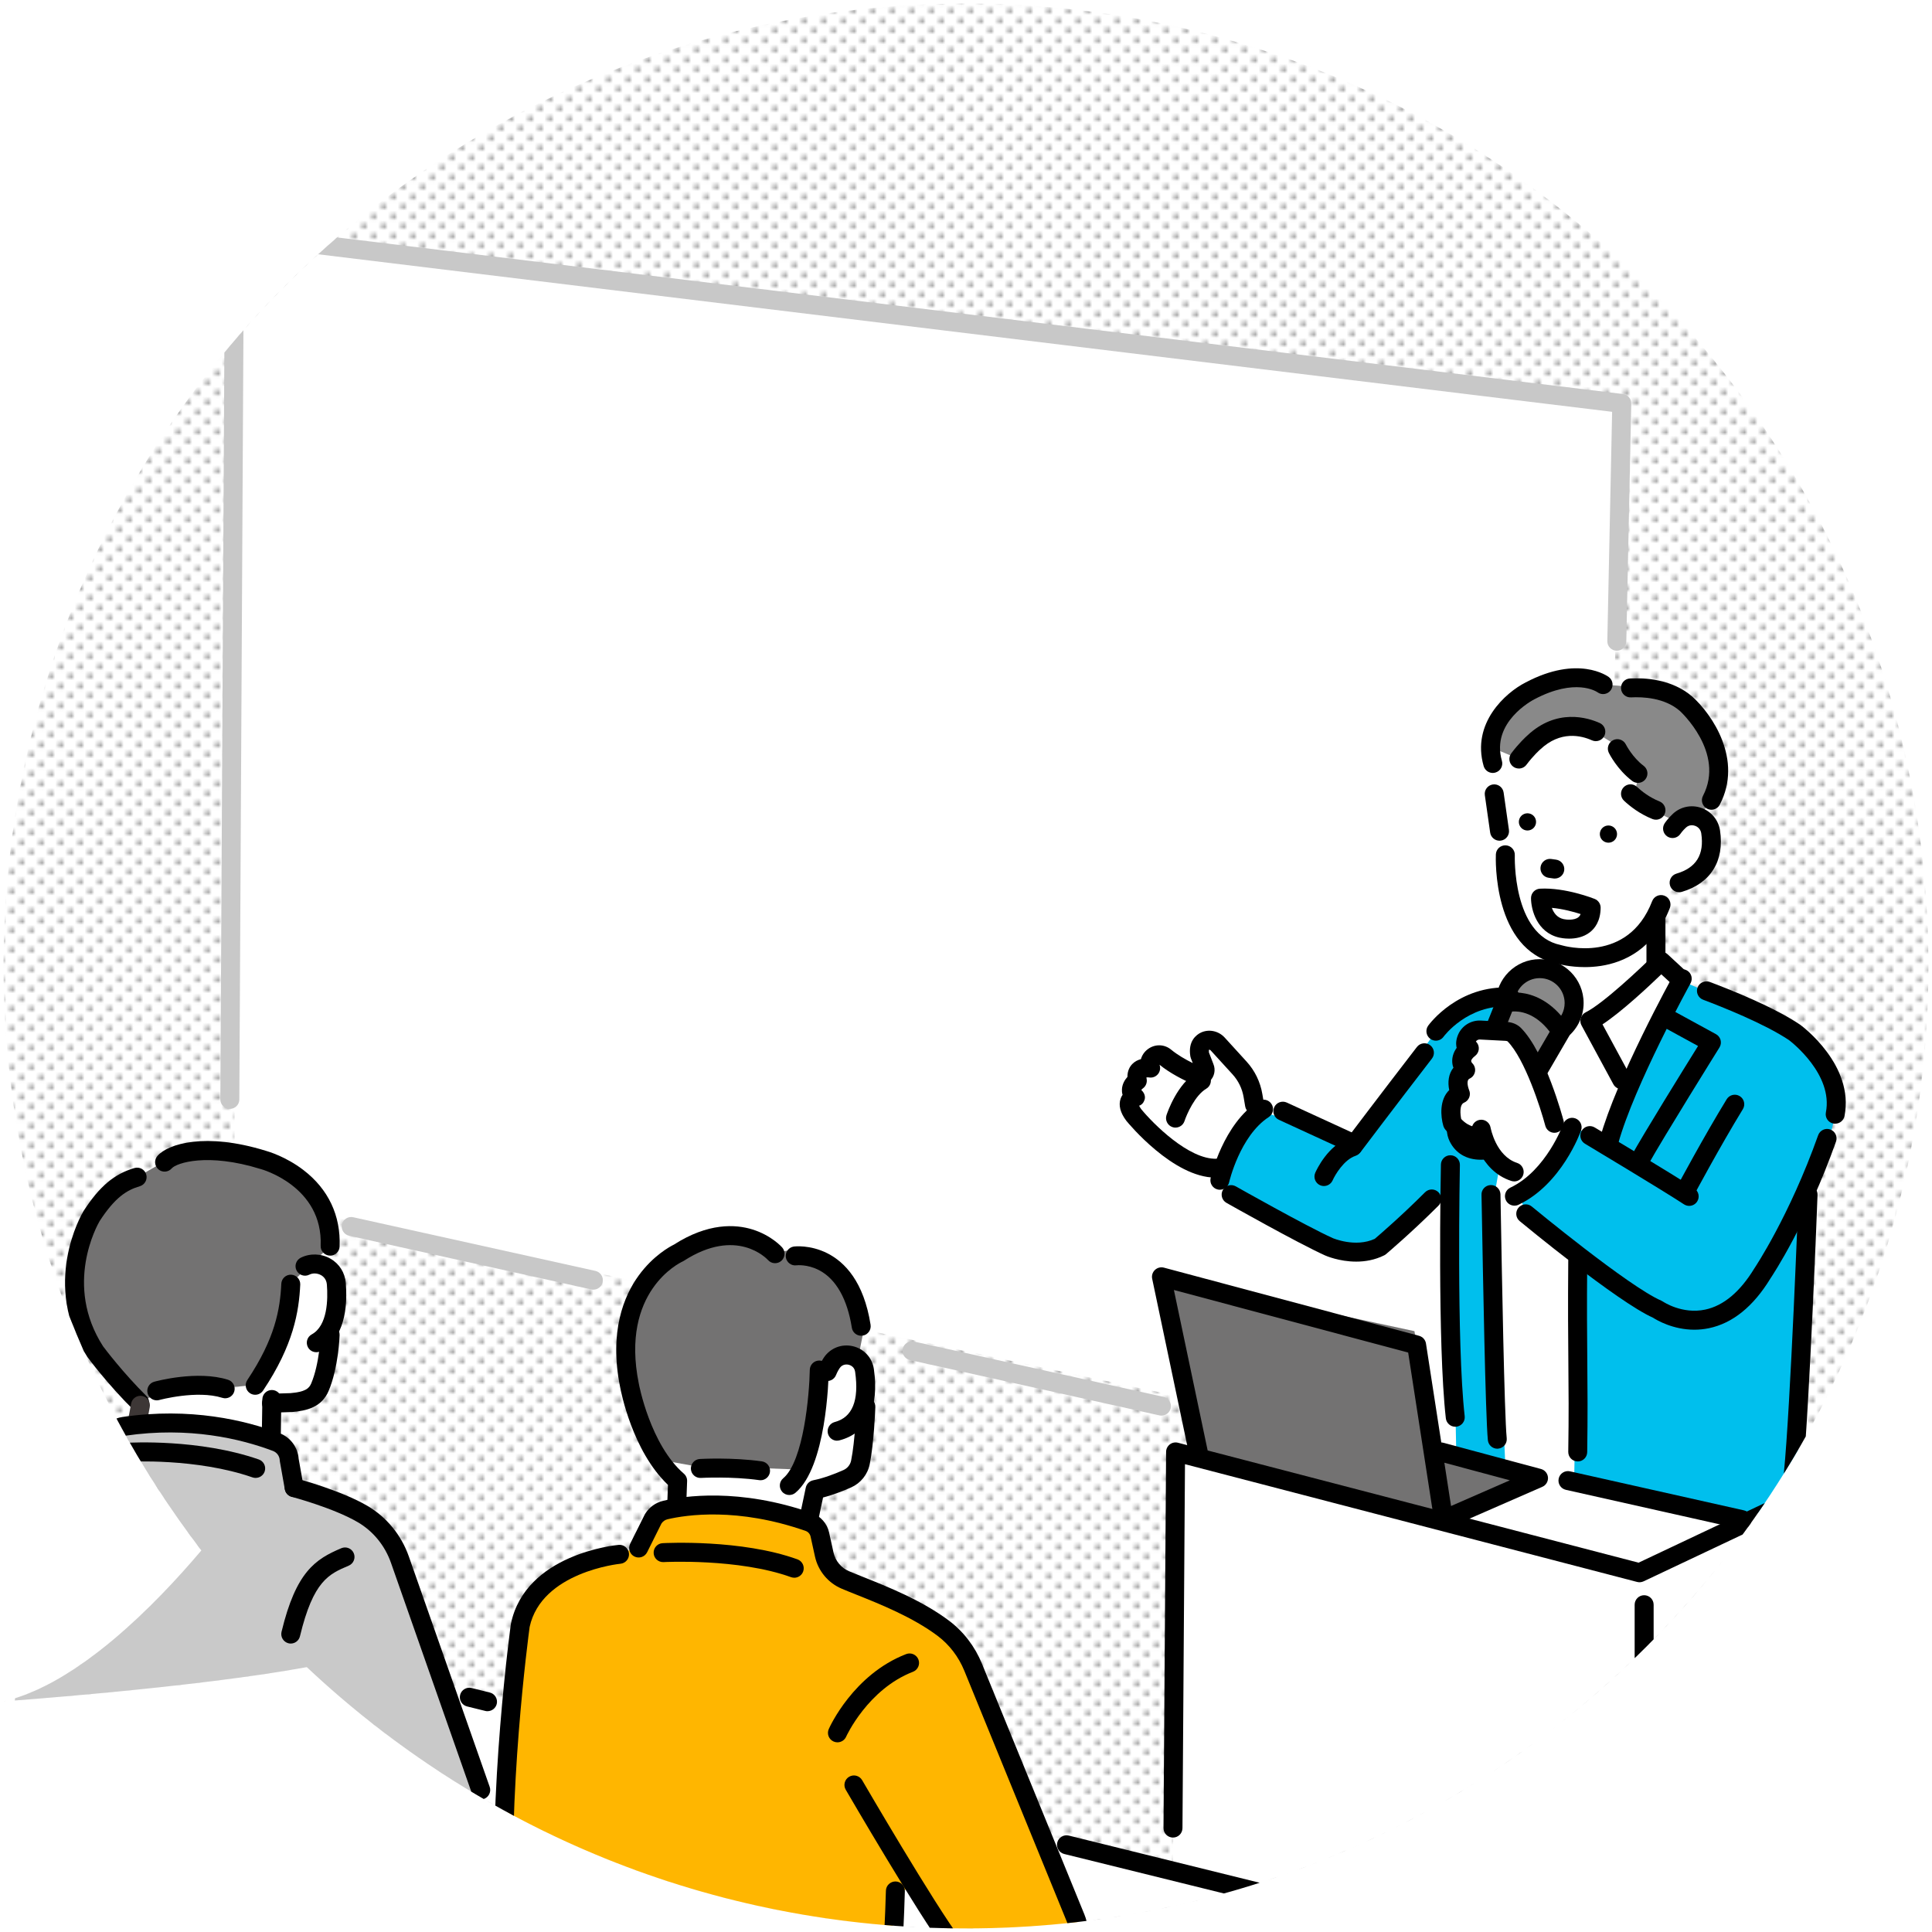 <?xml version="1.0" encoding="UTF-8"?>
<svg id="_レイヤー_2" data-name=" レイヤー 2" xmlns="http://www.w3.org/2000/svg" xmlns:xlink="http://www.w3.org/1999/xlink" viewBox="0 0 592.44 592.44">
  <defs>
    <style>
      .cls-1 {
        fill: #898989;
      }

      .cls-2 {
        fill: #00bfed;
      }

      .cls-3 {
        fill: #c9c9c9;
      }

      .cls-4 {
        fill: #fff;
      }

      .cls-5 {
        fill: none;
      }

      .cls-6 {
        fill: url(#_新規パターン_2);
        fill-opacity: .35;
      }

      .cls-7 {
        fill: #c8c8c8;
      }

      .cls-8 {
        fill: #737272;
      }

      .cls-9 {
        fill: #3d3736;
      }

      .cls-10 {
        fill: #ffb600;
      }

      .cls-11 {
        clip-path: url(#clippath);
      }
    </style>
    <pattern id="_新規パターン_2" data-name=" 新規パターン 2" x="0" y="0" width="5.96" height="5.96" patternTransform="translate(-7627.59 -16538) scale(1 -1)" patternUnits="userSpaceOnUse" viewBox="0 0 5.96 5.96">
      <g>
        <rect class="cls-5" width="5.96" height="5.96"/>
        <rect class="cls-5" x="0" width="5.96" height="5.96"/>
        <rect class="cls-4" x="0" width="5.96" height="5.96"/>
        <rect x="4.45" width="1.51" height="1.51"/>
        <rect x="1.45" y="2.95" width="1.51" height="1.51"/>
      </g>
    </pattern>
    <clipPath id="clippath">
      <path class="cls-5" d="M296.22,1.1C133.23,1.1,1.1,133.23,1.1,296.22c0,67.41,22.62,129.53,60.65,179.21-14,16.54-37.99,41.13-60.65,46.28,0,0,57.98-4.08,92.98-10.49,52.81,49.67,123.92,80.12,202.14,80.12,162.99,0,295.12-132.13,295.12-295.12S459.21,1.1,296.22,1.1Z"/>
    </clipPath>
  </defs>
  <g id="island">
    <path class="cls-6" d="M296.22,1.1C133.23,1.1,1.1,133.23,1.1,296.22c0,67.41,22.62,129.53,60.65,179.21-14,16.54-37.99,41.13-60.65,46.28,0,0,57.98-4.08,92.98-10.49,52.81,49.67,123.92,80.12,202.14,80.12,162.99,0,295.12-132.13,295.12-295.12S459.21,1.1,296.22,1.1Z"/>
    <g class="cls-11">
      <g>
        <polygon class="cls-4" points="71.9 71.9 71.9 366.8 441.81 445.23 489.36 425.64 497.31 123.7 71.9 71.9"/>
        <polygon class="cls-4" points="359.69 573.77 360.48 445.23 403.55 434.59 534.17 465.98 541.91 462.77 586.93 442.49 586.93 681.05 504.17 691.46 351.43 691.46 359.69 573.77"/>
        <polygon class="cls-4" points="-129.43 636.64 -76.66 526.43 28.89 489.25 423.4 588.53 423.4 681.05 237.67 770.71 -129.43 691.43 -129.43 636.64"/>
        <polygon class="cls-4" points="472.39 284.92 471.03 310.96 457.21 349.09 459.27 449.56 482.7 454.01 483.75 380.84 499.98 332.2 515.85 300.88 507.79 293.66 504.63 277.89 472.39 284.92"/>
        <path class="cls-1" d="M468.39,241.17l-11.18-9.57s1.54-29.2,34.37-21.67l13.05.97s26.83,4.62,20.16,34.49l-7.72,10.38-48.67-14.6h-.01Z"/>
        <path class="cls-2" d="M463.06,305.74s-16.71.65-22.14,9.71l-24.95,34.64-29.42-9.35s-14.2,9.6-12.49,21.18l4.44,4.95,32.66,16.57h9l18.88-15.79,5.88-2.85,1.66,81.71,15.02,3.05-3.42-82.69,4.06-22.41.83-38.72h-.01Z"/>
        <path class="cls-2" d="M514.07,300.11s-18.74,40.83-20.65,49.76l-11.31-4.2s-5.28,15.93-16.35,19.13l2.64,10.33,15.53,9.86-1.22,69.01,50.36,11.97,8.84-3.22,7.52-2.02,1.4-.75,3.46-90.59,5.98-19.31s2.92-4.84,2.5-15.08c0,0-7.96-24.12-35.71-29.31l-13-5.59h0Z"/>
        <path class="cls-1" d="M454.21,337.11l7.39-33.28s4.07-10.66,15.17-5.74c0,0,8.58,2.96,5.38,12.86l-17.82,29.92-10.11-3.76h-.01Z"/>
        <path class="cls-8" d="M243.84,453.58s-28.75-6.7-38.42-2.58c0,0-29.25-41.36,0-64.38,0,0,15.25-13.26,32.24-2.19,0,0,15.93-6.41,21.9,11.45l5.9,8.96-2.18,10.94-12.06,4.97s-1.31,22.65-7.38,32.82h0Z"/>
        <path class="cls-8" d="M43.07,430.94s-18.04-16.71-20.17-39.39c0,0,.82-25.52,19.16-30.59l10.91-6.26s29.58-4.75,43.58,12.77l4.7,14.65-11.03,10.4s-5.32,25.43-11.96,32.27c0,0-19.47.86-35.18,6.15h-.01Z"/>
        <path class="cls-10" d="M154.37,599.34l2.62-78.2s.94-33.74,15.17-38.85l15.8-5.66,7.85-1.91,7.1-11.28s29.55-2.45,45.15,2.06l5.87,15.4,36.28,17.44s9.37,15.88,13.36,25.66l27.13,64.55s.63,28.73-30.26,16.62l-20.17-26.99-5.74,2.82-5.24,65.93-16.27,17.85-.69-36.22-97.99-29.19.03-.03Z"/>
        <path class="cls-3" d="M.31,549.38l10.72-70.94,18.81-31.48,4.28-9.12s41.35-3.04,53.72,6.98l2.37,11.38,24.44,10.53,9.74,16.56,23.02,65.61,2.1,9.34s-9.39,23.06-31.87,9.55l-13.75-21.49-7.33,3.08-1.26,75.72-89.82-19.94-5.15-55.77h-.02Z"/>
        <path class="cls-4" d="M458.18,229.56l1.66,25.33,1.77,8.75s1.22,25.53,18.56,30.01c0,0,22.36,4.47,27.63-15.76l7.1-7.21s16.56-3.45,8.2-18.66h-9.03l-7.23-3.58-5.77-4.07,1.68-8.28-5.44-6.54-9.38-5.78s-13.69-3.96-22.18,8.97l-7.57-3.19h0Z"/>
        <path class="cls-4" d="M386.56,340.74s-1.81-19.51-13.15-20.62l-3.96-.84-1.04,10.48-11.13-5.65-8.06,4.27-2.96,10.2s10.65,16.54,26.94,19.61l13.35-17.45h.01Z"/>
        <path class="cls-4" d="M202.94,447.76l4.85,6.33-.28,7.58,40.47,5.05,1.95-9.94,11.92-4.7,3.56-18.4s5.86-25.85-8.6-15.59l-5.58,2.18-7.38,30.32-31.83-1.2-9.08-1.63h0Z"/>
        <path class="cls-4" d="M42.82,430.1s8.61-5.98,26.22-4.24l9.21-1.08,10.91-26.83,4.37-9.68s8.29-6.98,9.61,5.43l-4.74,17.08-1.86,18.28-13.29,1.22-.07,10.72-41.13-4.58.76-6.32h.01Z"/>
        <polygon class="cls-8" points="368.35 449.56 356.14 391.54 433.73 408.19 440.31 444.81 471.76 453.27 441.25 466.71 368.35 449.56"/>
        <path d="M459.83,257.8c-1.43,0-2.67-1.05-2.88-2.5l-1.63-11.46c-.23-1.59.88-3.06,2.47-3.29,1.59-.22,3.06.88,3.29,2.47l1.63,11.46c.23,1.59-.88,3.06-2.47,3.29-.14.02-.28.03-.41.03Z"/>
        <path d="M485.99,296.56c-4.54,0-7.97-.9-8.72-1.11-19.57-4.14-18.62-32.25-18.57-33.45.07-1.61,1.42-2.85,3.03-2.78,1.6.07,2.85,1.42,2.78,3.02h0c0,.24-.8,24.48,14.05,27.54.09.02.17.04.26.07.82.24,20.35,5.82,27.81-13.52.58-1.5,2.26-2.24,3.76-1.67,1.5.58,2.24,2.26,1.67,3.76-4.93,12.76-14.23,16.71-21.17,17.77-1.72.26-3.37.37-4.9.37h0Z"/>
        <path d="M514.89,273.6c-1.26,0-2.42-.82-2.79-2.09-.45-1.54.43-3.16,1.97-3.61,6.1-1.8,8.59-5.85,7.61-12.38-.16-1.07-.88-1.93-1.91-2.29-.48-.17-1.71-.45-2.8.56-1.03.95-1.66,1.89-1.67,1.9-.89,1.33-2.69,1.69-4.03.81-1.33-.89-1.7-2.68-.82-4.02.1-.15,1.03-1.54,2.57-2.96,2.33-2.16,5.66-2.84,8.68-1.78,3.06,1.07,5.26,3.72,5.74,6.92,1.41,9.36-2.87,16.22-11.72,18.83-.27.08-.55.12-.82.12h-.01Z"/>
        <path d="M471.03,252.03c0,1.46-1.18,2.64-2.64,2.64s-2.64-1.18-2.64-2.64,1.18-2.64,2.64-2.64,2.64,1.18,2.64,2.64Z"/>
        <path d="M495.86,255.77c0,1.46-1.18,2.64-2.64,2.64s-2.64-1.18-2.64-2.64,1.18-2.64,2.64-2.64,2.64,1.18,2.64,2.64Z"/>
        <path d="M476.78,269.41c-.13,0-.27,0-.4-.03l-1.49-.21c-1.59-.22-2.7-1.69-2.49-3.28.22-1.59,1.69-2.71,3.28-2.49l1.49.21c1.59.22,2.7,1.69,2.49,3.28-.2,1.46-1.45,2.51-2.88,2.51h0Z"/>
        <path d="M481.17,287.83c-1.51,0-2.67-.24-2.98-.31-6.89-1.52-8.71-8.58-8.71-12.11,0-1.55,1.21-2.82,2.75-2.9,7.76-.42,16.41,3,16.77,3.14,1.12.45,1.84,1.53,1.83,2.73-.05,4.11-1.81,6.34-3.29,7.49-2.02,1.58-4.48,1.96-6.38,1.96h0ZM475.87,278.39c.53,1.47,1.57,3.01,3.58,3.45.02,0,.03,0,.05.01.75.17,3.21.43,4.48-.57.15-.12.47-.37.71-.99-2.09-.67-5.43-1.59-8.82-1.9h0Z"/>
        <path d="M465.74,235.66c-.61,0-1.22-.19-1.74-.58-1.28-.96-1.54-2.79-.58-4.07,2.33-3.1,4.53-5.11,4.89-5.43,9-8.48,18.55-5.53,22.24-3.87,1.46.66,2.12,2.38,1.46,3.85-.66,1.46-2.38,2.12-3.85,1.46-3.26-1.47-9.67-3.06-15.88,2.82-.03.03-.06.05-.08.08-.02,0-2.01,1.78-4.12,4.59-.57.76-1.44,1.16-2.33,1.16h-.01Z"/>
        <path d="M457.75,237.02c-1.26,0-2.42-.83-2.79-2.1-3.81-13.18,6.74-22.54,12.85-25.64,16.09-8.52,25.14-1.95,25.52-1.67,1.28.96,1.54,2.79.58,4.07-.96,1.27-2.76,1.54-4.04.6-.34-.23-6.8-4.5-19.38,2.16-.58.3-13.36,7.03-9.94,18.86.45,1.54-.44,3.16-1.99,3.6-.27.08-.54.12-.81.12h0Z"/>
        <path d="M502.27,240.07c-.61,0-1.22-.19-1.74-.58-4.61-3.46-7.09-8.43-7.19-8.64-.71-1.44-.11-3.18,1.33-3.89s3.18-.11,3.89,1.32c.04.07,2.01,3.97,5.46,6.56,1.28.96,1.55,2.79.58,4.07-.57.76-1.44,1.16-2.33,1.16h0Z"/>
        <path d="M507.79,251.36c-.36,0-.72-.07-1.08-.21-3.91-1.56-6.89-3.91-8.71-5.61-1.17-1.1-1.24-2.94-.14-4.11s2.94-1.24,4.11-.14c1.46,1.36,3.84,3.23,6.91,4.46,1.49.6,2.22,2.29,1.62,3.78-.45,1.14-1.55,1.83-2.7,1.83h0Z"/>
        <path d="M524.79,248.3c-.45,0-.91-.11-1.34-.33-1.43-.74-1.98-2.5-1.24-3.92,6.91-13.29-6.98-25.96-7.13-26.08-4.66-4.04-11.36-4.31-14.94-4.12-1.6.09-2.98-1.14-3.06-2.74-.09-1.6,1.14-2.98,2.74-3.06,4.46-.25,12.86.15,19.11,5.56,6.08,5.45,15.62,19.33,8.44,33.13-.52,1-1.53,1.57-2.58,1.57h0Z"/>
        <path d="M478.22,319.12c-.91,0-1.81-.43-2.38-1.23-.92-1.31-.61-3.13.7-4.05,2.03-1.43,3.25-3.77,3.25-6.26,0-4.21-3.43-7.64-7.64-7.64s-7.64,3.43-7.64,7.64c0,1.61-1.3,2.91-2.91,2.91s-2.91-1.3-2.91-2.91c0-7.42,6.04-13.46,13.46-13.46s13.46,6.04,13.46,13.46c0,4.37-2.14,8.49-5.72,11.01-.51.36-1.09.53-1.67.53h0Z"/>
        <path d="M454.07,355.63c-4.37,0-7.75-2-9.54-5.65-1.07-2.19-1.15-4.76-.24-7.05l14.6-36.43c.32-.81.99-1.43,1.82-1.69.47-.15,11.55-3.48,20.38,9.79.61.92.65,2.12.09,3.08l-19.57,33.61c-1.52,2.61-4.3,4.27-7.25,4.34h-.31.02ZM463.7,310.17l-14,34.93c-.31.77-.28,1.62.06,2.33.51,1.05,1.54,2.44,4.5,2.38.94-.02,1.83-.58,2.34-1.45l18.62-31.99c-4.54-5.89-9.31-6.36-11.53-6.2h.01Z"/>
        <path d="M414.99,354.3c-.61,0-1.22-.19-1.75-.59-1.28-.97-1.54-2.79-.57-4.07.1-.13,10.29-13.63,21.82-28.59.98-1.27,2.81-1.51,4.08-.53s1.51,2.81.53,4.08c-11.51,14.93-21.68,28.4-21.78,28.54-.57.76-1.44,1.16-2.32,1.16h-.01Z"/>
        <path d="M415.86,386.87c-5.2,0-9.31-1.79-9.56-1.91-8.45-3.82-29.32-15.61-30.21-16.11-1.4-.79-1.89-2.56-1.1-3.96s2.56-1.89,3.96-1.1c.21.12,21.53,12.17,29.73,15.87.05.02,6.93,2.98,12.89.22,1.43-1.22,8.22-7.07,15.42-14.28,1.14-1.14,2.98-1.14,4.11,0,1.14,1.14,1.14,2.98,0,4.11-8.25,8.25-15.98,14.78-16.06,14.85-.18.15-.37.28-.58.38-2.91,1.45-5.9,1.93-8.6,1.93Z"/>
        <path d="M413.71,353c-.41,0-.82-.09-1.21-.27-.15-.07-14.69-6.74-20.34-9.35-1.46-.67-2.09-2.4-1.42-3.86.67-1.46,2.4-2.09,3.86-1.42,5.64,2.61,20.17,9.28,20.32,9.34,1.46.67,2.1,2.4,1.43,3.86-.49,1.07-1.54,1.7-2.65,1.7h.01Z"/>
        <path d="M374.07,364.83c-.21,0-.43-.02-.64-.07-1.57-.35-2.55-1.91-2.2-3.48.15-.67,3.84-16.56,14.65-23.6,1.35-.88,3.15-.5,4.02.85.88,1.35.5,3.15-.85,4.02-8.85,5.77-12.12,19.87-12.15,20.01-.3,1.35-1.5,2.27-2.83,2.27h0Z"/>
        <path d="M372.74,361.11c-13,0-26.73-16.66-27.31-17.37-.03-.03-.05-.06-.08-.1-1.83-2.45-2.41-4.72-1.72-6.73.15-.44.36-.84.6-1.19-.19-.64-.22-1.24-.19-1.74.1-1.6.9-2.88,1.68-3.75-.01-1.93.75-3.18,1.48-3.94.79-.82,1.74-1.27,2.66-1.51.33-1.2,1.06-2.28,2.14-3.08,2.18-1.61,5.05-1.54,7.13.18,1.98,1.63,4.43,3.03,6.62,4.11l-.57-1.47c-.07-.18-.12-.37-.16-.57-.8-4.75,1.92-6.66,3.13-7.26,2.45-1.22,5.49-.61,7.4,1.48l6.69,7.34c2.55,2.79,4.22,6.24,4.85,9.96l.48,2.83c.27,1.58-.8,3.08-2.39,3.35-1.58.27-3.08-.8-3.35-2.39l-.48-2.83c-.44-2.62-1.62-5.04-3.41-7l-6.69-7.33c-.17-.19-.41-.24-.51-.19h0c-.03.08-.08.33-.02.83l1.37,3.56c.73,1.79.31,3.81-1.06,5.17-1.39,1.37-3.44,1.75-5.23.97-2.89-1.26-7-3.31-10.25-5.96.37.96.21,2.04-.43,2.85-.67.84-1.74,1.25-2.8,1.06-.22-.04-.54-.04-.78,0,.01.1.03.22.06.38.25,1.14-.21,2.33-1.17,3-.15.11-.33.3-.46.46.84.76,1.36,1.9,1.02,2.97-.28.91-.84,1.58-1.68,1.86.11.25.31.6.66,1.08,3.59,4.38,14.61,15.5,23.11,15.18,1.61-.06,2.96,1.19,3.02,2.8s-1.19,2.96-2.8,3.02c-.19,0-.38.01-.57.01v-.04Z"/>
        <path d="M360.46,345.78c-.3,0-.61-.05-.91-.15-1.52-.5-2.35-2.14-1.85-3.67.32-.97,3.3-9.61,9.23-13.11,1.38-.82,3.17-.36,3.98,1.03.82,1.38.36,3.17-1.03,3.98-3.44,2.03-5.98,7.85-6.66,9.92-.41,1.22-1.54,1.99-2.76,1.99h0Z"/>
        <path d="M440.31,319.12c-.59,0-1.18-.18-1.7-.55-1.3-.94-1.6-2.76-.66-4.06.37-.51,9.26-12.56,25.26-11.68,1.6.09,2.83,1.46,2.74,3.07-.09,1.6-1.46,2.82-3.07,2.74-12.87-.72-20.15,9.17-20.22,9.27-.57.79-1.46,1.21-2.36,1.21h0Z"/>
        <path d="M446.25,437.5c-1.46,0-2.72-1.1-2.89-2.58-2.6-23.05-1.55-75.59-1.51-77.81.03-1.61,1.36-2.9,2.97-2.85,1.61.03,2.88,1.36,2.85,2.97-.01.54-1.09,54.37,1.47,77.04.18,1.6-.97,3.04-2.56,3.22-.11.01-.22.02-.33.02h0Z"/>
        <path d="M405.98,363.7c-.39,0-.79-.08-1.17-.25-1.47-.65-2.13-2.36-1.49-3.83.38-.87,3.91-8.53,10.53-10.71,1.53-.5,3.17.33,3.67,1.85.5,1.53-.33,3.17-1.85,3.67-3.54,1.17-6.27,5.83-7.03,7.53-.48,1.08-1.55,1.73-2.66,1.73h0Z"/>
        <path d="M483.81,448.14h-.05c-1.61-.02-2.89-1.35-2.86-2.95.18-11.53.11-18.89.03-27.41-.07-7.96-.15-16.99-.03-31.18.01-1.61,1.33-2.89,2.93-2.88,1.61.01,2.9,1.33,2.88,2.93-.12,14.15-.04,23.15.03,31.09.08,8.56.14,15.95-.03,27.55-.02,1.59-1.32,2.86-2.91,2.86h0Z"/>
        <path d="M549.9,454.92c-.1,0-.19,0-.29-.01-1.6-.16-2.76-1.59-2.6-3.18,2.05-20.48,4.49-84.86,4.51-85.51.06-1.61,1.41-2.85,3.02-2.8,1.61.06,2.86,1.41,2.8,3.02-.02.65-2.47,65.21-4.54,85.87-.15,1.5-1.41,2.62-2.89,2.62h-.01Z"/>
        <path d="M459.14,444.24c-1.47,0-2.74-1.12-2.89-2.61-.74-7.26-1.53-52.02-1.83-68.87-.06-3.37-.11-6.02-.12-6.3-.1-1.6,1.12-2.96,2.73-3.06,1.6-.1,2.98,1.14,3.08,2.74.01.2.03.93.12,6.51.3,16.78,1.08,61.37,1.8,68.38.16,1.6-1,3.03-2.6,3.19-.1.01-.2.02-.3.02h.01Z"/>
        <path d="M534.17,468.89c-.21,0-.43-.02-.64-.07l-53.36-11.97c-1.57-.35-2.55-1.91-2.2-3.47.35-1.57,1.91-2.55,3.47-2.2l53.36,11.97c1.57.35,2.55,1.91,2.2,3.47-.3,1.35-1.5,2.27-2.84,2.27h.01Z"/>
        <path class="cls-4" d="M464.32,359.36s-7.96-2.31-10.11-11.9l-8.88-4.94,2.07-5.14s-4.41-3.41-.76-6.46c0,0-2.99-7.02,1.33-8.09,0,0-1.32-6.75,4.84-7.37l10.24,2.04,7.53,9.16,6.61,16.76,3.61,5.58s-5.91,13.87-11.69,14.47l-4.8-4.11h0Z"/>
        <path d="M476.67,347.37c-1.29,0-2.47-.86-2.81-2.17-1.43-5.39-6.29-20.55-11.59-25.89-.03-.03-.23-.12-.61-.14l-7.88-.41c-.55-.03-1.06.28-1.28.76-.09.2-.13.34-.15.42.81,1.29.49,3.01-.76,3.91-1.3.94-3.12.65-4.06-.66-.7-.97-1.68-3.06-.35-6.05,1.19-2.66,3.96-4.34,6.9-4.19l7.88.41c1.76.09,3.34.75,4.43,1.85,7.48,7.53,12.86,27.65,13.09,28.5.41,1.55-.52,3.14-2.07,3.55-.25.07-.5.1-.75.1h.01Z"/>
        <path d="M464.32,362.27c-.3,0-.59-.05-.89-.14-9.93-3.19-12-14.88-12.09-15.38-.27-1.58.8-3.08,2.39-3.35,1.58-.27,3.08.8,3.35,2.38.03.14,1.62,8.72,8.13,10.82,1.53.49,2.37,2.13,1.88,3.66-.4,1.23-1.54,2.02-2.77,2.02h0Z"/>
        <path d="M464.4,369.71c-1.09,0-2.13-.61-2.63-1.66-.69-1.45-.07-3.19,1.38-3.87,11-5.21,16.15-19.34,16.2-19.48.54-1.51,2.2-2.3,3.71-1.76,1.51.54,2.3,2.2,1.77,3.71-.24.67-5.99,16.53-19.2,22.79-.4.19-.83.28-1.24.28h0Z"/>
        <path d="M519.58,407.75c-6.55,0-11.48-2.9-12.68-3.67-10.95-4.9-39.66-28.61-40.89-29.63-1.24-1.02-1.41-2.86-.39-4.09,1.02-1.24,2.86-1.41,4.09-.39.3.25,29.73,24.56,39.73,28.88.18.08.36.18.52.29.05.03,5.86,3.96,12.96,2.44,5.61-1.2,10.67-5.44,15.03-12.61.03-.04.05-.08.08-.12.1-.16,10.67-15.89,19.5-40.73.54-1.51,2.2-2.31,3.71-1.77s2.3,2.2,1.77,3.71c-8.9,25.05-19.27,40.71-20.12,41.99-5.24,8.59-11.58,13.72-18.85,15.24-1.55.32-3.05.46-4.46.46h0Z"/>
        <path d="M517.98,369.78c-.55,0-1.1-.16-1.6-.48-6.7-4.41-30.13-18.44-30.36-18.58-1.38-.83-1.83-2.61-1-3.99s2.61-1.83,3.99-1c.97.58,23.77,14.24,30.57,18.71,1.34.88,1.71,2.69.83,4.03-.56.85-1.49,1.31-2.43,1.31h0Z"/>
        <path d="M562.75,344.58c-.19,0-.37-.02-.56-.05-1.58-.31-2.6-1.84-2.29-3.41,2.28-11.63-10.5-21.55-11.28-22.15-7.54-5.08-20.95-10.37-26.37-12.41-1.5-.57-2.26-2.24-1.7-3.75.57-1.5,2.24-2.26,3.75-1.7,7,2.63,19.89,7.83,27.64,13.07.03.02.06.04.09.06.68.5,16.64,12.4,13.58,27.98-.27,1.39-1.49,2.35-2.85,2.35h-.01Z"/>
        <path d="M507.79,298.72c-1.61,0-2.91-1.3-2.91-2.91v-14.19c0-1.61,1.3-2.91,2.91-2.91s2.91,1.3,2.91,2.91v14.19c0,1.61-1.3,2.91-2.91,2.91Z"/>
        <path d="M497.29,334c-1.03,0-2.03-.55-2.56-1.52l-9.77-18.06c-.38-.69-.45-1.51-.21-2.26s.77-1.38,1.48-1.73c5.36-2.67,17.06-13.71,21.11-17.74,1.11-1.1,2.88-1.13,4.02-.07l5.23,4.84c1.18,1.09,1.25,2.93.16,4.11s-2.93,1.25-4.11.16l-3.21-2.96c-3.78,3.65-12.1,11.44-18.03,15.35l8.44,15.6c.76,1.41.24,3.18-1.17,3.94-.44.24-.91.35-1.38.35h0Z"/>
        <path d="M493.42,352.78c-.26,0-.52-.03-.78-.11-1.55-.43-2.46-2.03-2.03-3.58,5.13-18.54,21.98-49.1,22.7-50.39.78-1.41,2.55-1.91,3.95-1.14,1.41.78,1.91,2.55,1.14,3.95-.17.31-17.23,31.26-22.18,49.13-.36,1.29-1.53,2.13-2.8,2.13h0Z"/>
        <path d="M502.75,358.84c-.48,0-.96-.12-1.41-.37-1.4-.78-1.91-2.55-1.13-3.95,3.92-7.07,16.04-26.63,20.49-33.77l-12.06-6.59c-1.41-.77-1.93-2.54-1.16-3.95s2.54-1.93,3.95-1.16l14.76,8.07c.7.38,1.22,1.04,1.42,1.81s.08,1.6-.35,2.28c-.17.28-17.3,27.73-21.96,36.13-.53.96-1.52,1.5-2.55,1.5h0Z"/>
        <path d="M517.06,367.71c-.46,0-.93-.11-1.37-.34-1.42-.76-1.95-2.52-1.2-3.94.08-.15,7.85-14.68,14.99-26.35.84-1.37,2.63-1.8,4-.96s1.8,2.63.96,4c-7.05,11.52-14.74,25.91-14.82,26.05-.52.98-1.53,1.54-2.57,1.54h.01Z"/>
        <path d="M442.67,468.89c-.48,0-.97-.12-1.4-.36-.79-.43-1.34-1.21-1.47-2.1l-7.99-51.67-71.84-19.19,10.32,49.06c.33,1.57-.68,3.11-2.25,3.44-1.57.33-3.11-.68-3.44-2.25l-11.29-53.69c-.21-.99.11-2.01.85-2.71.73-.69,1.77-.96,2.75-.7l78.24,20.9c1.11.3,1.95,1.23,2.12,2.37l4.69,30.33c.2,0,.41.04.62.1l29.95,8.04c1.19.32,2.05,1.36,2.15,2.59.09,1.23-.6,2.39-1.74,2.88l-29.09,12.71c-.37.16-.77.24-1.16.24h-.02ZM442.91,448.54l2.05,13.27,18.03-7.88-20.08-5.39h0Z"/>
        <path d="M586.93,683.96c-1.61,0-2.91-1.3-2.91-2.91v-233.97l-80.02,37.83c-.62.29-1.32.36-1.98.19l-138.65-36.11-.77,111.6c-.01,1.61-1.32,2.91-2.93,2.89-1.61-.01-2.9-1.32-2.89-2.93l.8-115.34c0-.9.43-1.74,1.14-2.29.71-.55,1.64-.73,2.5-.51l141.24,36.78,83.22-39.34c.9-.43,1.96-.36,2.8.17.84.53,1.35,1.46,1.35,2.46v238.56c0,1.61-1.3,2.91-2.91,2.91h.01Z"/>
        <path d="M504.17,672.54c-1.61,0-2.91-1.3-2.91-2.91v-177.55c0-1.61,1.3-2.91,2.91-2.91s2.91,1.3,2.91,2.91v177.55c0,1.61-1.3,2.91-2.91,2.91Z"/>
        <path d="M419.4,591.44c-.23,0-.47-.03-.7-.09l-92.36-22.83c-1.56-.39-2.51-1.96-2.13-3.52.39-1.56,1.96-2.51,3.52-2.13l92.36,22.83c1.56.39,2.51,1.96,2.13,3.52-.33,1.32-1.51,2.21-2.82,2.21h0Z"/>
        <path d="M149.5,524.74c-.23,0-.47-.03-.7-.09l-5.58-1.38c-1.56-.39-2.51-1.96-2.13-3.52.39-1.56,1.96-2.51,3.52-2.13l5.58,1.38c1.56.39,2.51,1.96,2.13,3.52-.33,1.32-1.52,2.21-2.82,2.21h0Z"/>
        <path d="M146.71,586.55c-.24,0-.48-.03-.72-.09l-42.83-10.97c-1.56-.4-2.49-1.98-2.1-3.54.4-1.56,1.98-2.49,3.54-2.1l42.83,10.97c1.56.4,2.49,1.98,2.1,3.54-.34,1.31-1.52,2.19-2.82,2.19h0Z"/>
        <path d="M423.4,690.51c-1.61,0-2.91-1.3-2.91-2.91v-93.3c0-1.61,1.3-2.91,2.91-2.91s2.91,1.3,2.91,2.91v93.3c0,1.61-1.3,2.91-2.91,2.91Z"/>
        <path class="cls-7" d="M181.95,395.47c-.21,0-.42-.02-.63-.07l-74.26-16.46c-1.57-.35-2.56-1.9-2.21-3.47.35-1.57,1.9-2.56,3.47-2.21l74.26,16.46c1.57.35,2.56,1.9,2.21,3.47-.3,1.36-1.5,2.28-2.84,2.28h0Z"/>
        <path class="cls-7" d="M356.15,434.09c-.21,0-.42-.02-.63-.07l-76.49-16.96c-1.57-.35-2.56-1.9-2.21-3.47s1.9-2.56,3.47-2.21l76.49,16.96c1.57.35,2.56,1.9,2.21,3.47-.3,1.36-1.5,2.28-2.84,2.28Z"/>
        <path class="cls-7" d="M70.48,340.03h-.02c-1.61,0-2.9-1.32-2.89-2.92l1.42-265.22c0-.83.36-1.62.99-2.17.62-.55,1.45-.8,2.27-.7l425.41,51.8c1.48.18,2.59,1.45,2.56,2.95l-1.52,72.92c-.03,1.59-1.33,2.85-2.91,2.85h-.06c-1.61-.03-2.88-1.36-2.85-2.97l1.47-70.29L74.79,75.2l-1.4,261.95c0,1.6-1.31,2.89-2.91,2.89h0Z"/>
        <path d="M96.99,414.65c-1.03,0-2.02-.54-2.55-1.51-.77-1.41-.26-3.18,1.15-3.95,4.87-2.67,5-10.71,4.65-15.26-.13-1.65-1.06-2.5-1.81-2.92-1.11-.62-2.52-.68-3.58-.14-1.43.73-3.18.15-3.91-1.28-.73-1.43-.15-3.18,1.28-3.91,2.8-1.41,6.27-1.32,9.06.26,2.77,1.56,4.51,4.31,4.76,7.54.81,10.42-1.83,17.61-7.65,20.81-.44.24-.92.36-1.4.36h0Z"/>
        <path d="M101.24,385.03h-.12c-1.61-.06-2.85-1.42-2.79-3.02.74-18.29-18.19-23.48-18.38-23.53-.04-.01-.08-.02-.12-.03-16.23-5.03-25.72-1.84-27.16-.18-1.05,1.21-2.89,1.35-4.1.3-1.21-1.05-1.35-2.89-.3-4.1,3.26-3.77,14.79-7.29,33.23-1.59.72.2,6.17,1.79,11.54,5.9,7.64,5.85,11.48,13.96,11.1,23.47-.06,1.57-1.35,2.79-2.9,2.79h0Z"/>
        <path d="M78.25,427.7c-.56,0-1.12-.16-1.61-.49-1.33-.89-1.69-2.7-.8-4.03,8.53-12.75,10.05-21.73,10.42-29.53.08-1.6,1.43-2.84,3.04-2.77,1.6.08,2.84,1.44,2.77,3.04-.39,8.23-2.05,18.53-11.4,32.49-.56.84-1.48,1.29-2.42,1.29h0Z"/>
        <path d="M42.82,433.01c-.74,0-1.48-.28-2.05-.84-7.89-7.83-13.66-15.64-13.9-15.96-.03-.05-.07-.1-.1-.14-14.33-22.15-1.74-43.72-1.2-44.63.02-.03.04-.06.05-.09,4.89-7.55,9.41-11.37,15.61-13.18,1.54-.45,3.16.43,3.61,1.97s-.43,3.16-1.97,3.61c-3.98,1.17-7.61,3.43-12.33,10.71-.7,1.2-11.04,19.58,1.06,38.37.58.78,6.09,8.09,13.27,15.22,1.14,1.13,1.15,2.97.02,4.11-.57.57-1.32.86-2.06.86h-.01Z"/>
        <path d="M83.25,433.2c-1.56,0-2.86-1.24-2.91-2.82-.05-1.61,1.21-2.95,2.82-3l5.91-.18c4.45-.39,5.67-1.35,6.36-2.97,2.58-6.07,2.9-14.93,2.9-15.02.05-1.6,1.4-2.86,3-2.81s2.86,1.4,2.81,3c0,.41-.36,10.02-3.36,17.1-2.14,5.04-6.69,6.1-11.29,6.5h-.16l-5.99.19h-.09Z"/>
        <path d="M83.18,443.91h-.05c-1.61-.03-2.89-1.35-2.86-2.95l.18-11.86c.02-1.59,1.32-2.86,2.91-2.86h.05c1.61.03,2.89,1.35,2.86,2.95l-.18,11.86c-.02,1.59-1.32,2.86-2.91,2.86Z"/>
        <path class="cls-9" d="M42.06,439.33c-.17,0-.35-.02-.53-.05-1.58-.29-2.62-1.81-2.33-3.39l1.01-5.49c.29-1.58,1.81-2.63,3.39-2.33,1.58.29,2.62,1.81,2.33,3.39l-1.01,5.49c-.26,1.4-1.48,2.38-2.86,2.38h0Z"/>
        <path d="M48.07,429.41c-1.28,0-2.45-.85-2.8-2.14-.42-1.55.48-3.15,2.03-3.57.54-.15,13.23-3.58,22.63-.6,1.53.48,2.38,2.12,1.89,3.65-.48,1.53-2.12,2.38-3.65,1.89-7.74-2.45-19.21.63-19.33.67-.26.07-.52.1-.77.1Z"/>
        <path d="M90.2,459.09c-1.38,0-2.61-.99-2.86-2.4l-1.52-8.55c-.02-.12-.04-.25-.04-.37-.06-1.28-.88-2.39-2.09-2.85-9.83-3.71-25.67-7.53-45.29-4.66-1.07.16-2.02.82-2.54,1.78l-3.47,6.32c-.77,1.41-2.54,1.92-3.95,1.15-1.41-.77-1.92-2.54-1.15-3.95l3.47-6.32c1.4-2.55,3.94-4.32,6.8-4.73,20.85-3.05,37.71,1.02,48.18,4.98,3.32,1.25,5.59,4.31,5.84,7.82l1.49,8.39c.28,1.58-.77,3.09-2.36,3.37-.17.03-.34.05-.51.05v-.03Z"/>
        <path d="M78.4,453.2c-.32,0-.64-.05-.96-.16-17.23-5.99-37.89-4.82-38.1-4.8-1.61.09-2.98-1.12-3.08-2.73-.1-1.6,1.12-2.98,2.73-3.08.89-.05,22.05-1.26,40.37,5.11,1.52.53,2.32,2.19,1.79,3.7-.42,1.2-1.54,1.95-2.75,1.95h0Z"/>
        <path d="M147.41,551.8c-1.2,0-2.32-.75-2.74-1.95l-24.79-70.64c-1.84-5.24-5.43-9.65-10.13-12.41-7.36-4.34-20.16-7.77-20.29-7.8-1.55-.41-2.48-2.01-2.06-3.56.41-1.55,2-2.48,3.56-2.06.56.15,13.69,3.67,21.75,8.41,5.87,3.46,10.37,8.96,12.66,15.5l24.79,70.64c.53,1.52-.27,3.18-1.78,3.71-.32.11-.64.16-.96.16h-.01Z"/>
        <path d="M129.98,573.84c-2.42,0-4.97-.3-7.63-.89-3.92-.88-7.54-3.09-10.17-6.21-9.79-11.59-21.47-45.68-21.96-47.12-.52-1.52.29-3.17,1.81-3.69s3.17.29,3.69,1.81c.12.34,11.82,34.49,20.9,45.25,1.82,2.16,4.31,3.68,7,4.29,7.88,1.77,18.29,1.3,23.11-11.04.58-1.5,2.27-2.23,3.77-1.65,1.5.58,2.23,2.27,1.65,3.77-3.94,10.09-11.83,15.5-22.17,15.5v-.02Z"/>
        <path d="M89.16,503.99c-.23,0-.45-.03-.68-.08-1.56-.38-2.52-1.95-2.15-3.51,4.45-18.49,10.41-22.29,18.34-25.65,1.48-.63,3.19.07,3.81,1.54.63,1.48-.07,3.19-1.54,3.81-6.06,2.57-10.85,4.59-14.96,21.66-.32,1.33-1.51,2.23-2.83,2.23h0Z"/>
        <path d="M94.95,621.54h-.08c-1.61-.05-2.87-1.38-2.83-2.99,1.07-38.07,2.84-69.03,2.86-69.34.09-1.6,1.47-2.83,3.07-2.74s2.83,1.47,2.74,3.07c-.02.31-1.79,31.19-2.86,69.17-.04,1.58-1.34,2.83-2.91,2.83h0Z"/>
        <path d="M207.51,464.57h-.11c-1.61-.06-2.86-1.41-2.8-3.01l.23-6.23c-10.94-10.39-14.45-28.79-14.67-29.98-3.44-17.06,1.19-28.02,5.68-34.2,4.46-6.14,9.65-8.92,10.81-9.49,10.52-6.75,18.9-6.26,24.09-4.65,5.77,1.79,8.97,5.35,9.11,5.51,1.06,1.2.95,3.04-.25,4.11-1.2,1.06-3.03.95-4.09-.24-.41-.44-9.64-10.23-25.85.26-.13.08-.26.15-.39.21-.77.35-19.1,9.12-13.39,37.37,0,.02,0,.04.01.06.03.18,3.48,18.67,13.81,27.6.67.58,1.04,1.43,1,2.31l-.28,7.58c-.06,1.57-1.35,2.8-2.9,2.8h0Z"/>
        <path d="M312.2,612c-5.29,0-10.45-2.41-16.05-6.13-1.34-.89-1.7-2.69-.82-4.03.89-1.34,2.69-1.7,4.03-.82,11.05,7.33,16.8,6.98,25.65-1.53,2.7-2.6,3.55-6.73,2.1-10.28l-31.4-76.86c-1.76-4.31-4.6-8.02-8.21-10.73-7.63-5.72-17.63-9.72-24.94-12.64-1.63-.65-3.16-1.26-4.47-1.82-4.15-1.76-7.21-5.44-8.18-9.84l-1.35-6.14c-.18-.8-.76-1.47-1.53-1.73-20.88-7.3-36.57-4.92-42.34-3.57-.76.18-1.41.64-1.85,1.29l-4.4,8.82c-.72,1.44-2.46,2.02-3.9,1.31-1.44-.72-2.02-2.46-1.31-3.9l4.47-8.96c.04-.08.08-.16.13-.23,1.26-2.03,3.22-3.45,5.53-3.99,6.27-1.48,23.27-4.06,45.59,3.74,2.66.93,4.69,3.22,5.29,5.97l1.35,6.14c.57,2.57,2.35,4.71,4.78,5.74,1.24.53,2.75,1.13,4.35,1.77,7.61,3.04,18.03,7.2,26.27,13.38,4.45,3.34,7.95,7.9,10.11,13.18l31.4,76.86c2.38,5.82,1.03,12.37-3.45,16.67-6.14,5.91-11.56,8.31-16.85,8.31v.02Z"/>
        <path d="M292.38,599.46c-.88,0-1.75-.4-2.32-1.16-8.33-11.02-29.81-47.93-30.72-49.49-.81-1.39-.34-3.17,1.05-3.98,1.39-.81,3.17-.34,3.98,1.05.22.38,22.21,38.17,30.33,48.91.97,1.28.71,3.11-.57,4.07-.52.4-1.14.59-1.75.59h0Z"/>
        <path d="M264.08,409.6c-1.41,0-2.64-1.02-2.87-2.46-1.39-8.82-4.85-14.92-10-17.62-3.66-1.92-6.92-1.52-6.95-1.52-1.59.23-3.06-.88-3.29-2.47-.22-1.59.88-3.06,2.47-3.29.19-.03,19.36-2.43,23.52,23.99.25,1.59-.83,3.08-2.42,3.32-.15.02-.31.04-.46.04h0Z"/>
        <path d="M256.69,441.79c-1.29,0-2.47-.87-2.81-2.18-.4-1.55.53-3.14,2.08-3.55,5.41-1.41,7.52-6.59,6.26-15.41-.23-1.64-1.6-2.07-2.02-2.17-.41-.09-1.82-.29-2.73,1.06-.71,1.06-1.06,2.02-1.07,2.03-.55,1.5-2.21,2.29-3.72,1.75s-2.3-2.19-1.77-3.7c.06-.16.59-1.65,1.72-3.32,1.95-2.91,5.42-4.28,8.86-3.5,3.44.79,5.99,3.54,6.48,7.02,1.7,11.88-2.05,19.65-10.56,21.86-.25.06-.49.09-.73.09v.02Z"/>
        <path d="M248.09,468.4c-.2,0-.4-.02-.6-.06-1.57-.33-2.58-1.88-2.24-3.45l1.84-8.72c.24-1.14,1.14-2.02,2.28-2.25,3.36-.67,6.91-2.08,9.29-3.14,1.2-.54,2.07-1.62,2.33-2.89,1.24-6.05,1.62-16.53,1.62-16.64.06-1.61,1.39-2.87,3.01-2.8,1.6.06,2.86,1.4,2.8,3.01-.02.45-.4,11.07-1.74,17.6-.64,3.11-2.75,5.74-5.66,7.04-2.22.99-5.38,2.26-8.63,3.1l-1.46,6.9c-.29,1.37-1.5,2.31-2.84,2.31h0Z"/>
        <path d="M242.04,458.44c-.83,0-1.65-.35-2.23-1.04-1.03-1.23-.87-3.06.36-4.1,6.3-5.29,8.02-25.79,8.15-33.24.03-1.61,1.36-2.89,2.96-2.86,1.61.03,2.88,1.35,2.86,2.96-.05,3.01-.78,29.66-10.22,37.59-.54.46-1.21.68-1.87.68h0Z"/>
        <path d="M233.23,453.91c-.14,0-.27,0-.41-.03-8.41-1.19-17.8-.69-17.89-.68-1.61.09-2.98-1.14-3.07-2.74-.09-1.6,1.14-2.98,2.74-3.07.41-.02,10.04-.54,19.03.73,1.59.23,2.7,1.7,2.47,3.29-.21,1.45-1.45,2.5-2.88,2.5h.01Z"/>
        <path d="M243.55,483.8c-.33,0-.66-.06-.99-.17-16.07-5.81-38.83-4.64-39.06-4.62-1.6.09-2.98-1.14-3.06-2.74-.09-1.6,1.14-2.98,2.74-3.06.98-.05,24.17-1.25,41.36,4.96,1.51.55,2.29,2.21,1.75,3.72-.43,1.18-1.54,1.92-2.74,1.92h0Z"/>
        <path d="M154.89,594.8c-1.53,0-2.81-1.19-2.9-2.74-2.45-42.26,4.6-93.56,4.67-94.07,0-.07.02-.14.04-.2,4.52-21.21,31.85-23.95,33.01-24.06,1.6-.15,3.01,1.03,3.16,2.63s-1.03,3.01-2.63,3.16c-.41.04-24.15,2.52-27.83,19.38-.35,2.6-6.97,52.05-4.61,92.83.09,1.6-1.13,2.98-2.74,3.07h-.17Z"/>
        <path d="M269.33,649.81c-.13,0-.26,0-.39-.03-1.59-.21-2.71-1.68-2.49-3.27,4.38-32.41,5.2-66.39,5.21-66.73.04-1.61,1.39-2.86,2.97-2.84,1.61.04,2.88,1.37,2.84,2.97,0,.34-.84,34.64-5.26,67.37-.2,1.46-1.45,2.52-2.88,2.52h0Z"/>
        <path d="M73.68,676.33c-.71,0-1.43-.02-2.18-.07-3.23-.21-6.33-1.54-8.73-3.74-3.48-3.21-14.58-22.41-27.65-45.28-2.23-3.91-4.16-7.28-5.6-9.77-.81-1.39-.33-3.17,1.06-3.97,1.39-.81,3.17-.33,3.97,1.06,1.45,2.5,3.39,5.89,5.62,9.81,8.19,14.34,23.44,41.03,26.54,43.89,1.42,1.31,3.25,2.1,5.16,2.22,5.42.35,9.38-.83,11.75-3.5,4.03-4.52,2.69-12.17,2.68-12.25,0-.05-.02-.1-.02-.15-2.14-16.17-25.17-69.22-25.41-69.76-.64-1.47.03-3.19,1.51-3.83,1.47-.64,3.19.03,3.83,1.51.96,2.21,23.53,54.2,25.83,71.25.19,1.1,1.65,10.63-4.03,17.06-3.26,3.68-8.07,5.54-14.32,5.54v-.02Z"/>
        <path d="M1.74,559.21c-.28,0-.55-.04-.83-.12-6.71-2-14.14-2.78-19.19-3.09-1.6-.1-2.82-1.48-2.73-3.08.1-1.6,1.48-2.83,3.08-2.73,5.35.32,13.26,1.16,20.5,3.32,1.54.46,2.42,2.08,1.96,3.62-.38,1.26-1.53,2.08-2.79,2.08h0Z"/>
        <path d="M253.06,667.67h-.11c-1.61-.06-2.86-1.41-2.8-3.02l1.12-29.53c.16-4.13-2.52-7.75-6.52-8.81l-110.59-29.31c-2.65-.7-5.42-.15-7.6,1.53-2.18,1.67-3.42,4.21-3.42,6.95v20.66c0,1.61-1.3,2.91-2.91,2.91s-2.91-1.3-2.91-2.91v-20.66c0-4.56,2.07-8.78,5.69-11.56,3.62-2.78,8.22-3.71,12.64-2.54l110.59,29.31c6.64,1.76,11.1,7.79,10.84,14.65l-1.12,29.53c-.06,1.57-1.35,2.8-2.9,2.8h0Z"/>
        <path d="M1.74,450.97c-1.27,0-2.44-.84-2.8-2.13-.43-1.55.47-3.15,2.02-3.58,1.35-.38,2.72-.67,4.08-.87,1.59-.24,3.07.86,3.3,2.45.24,1.59-.86,3.07-2.45,3.3-1.12.17-2.25.41-3.36.72-.26.07-.53.11-.79.11h0Z"/>
        <path d="M256.8,534.28c-.39,0-.8-.08-1.18-.25-1.47-.65-2.13-2.37-1.48-3.83.3-.68,7.57-16.74,23.73-22.98,1.5-.58,3.18.17,3.76,1.66.58,1.5-.17,3.18-1.66,3.76-13.87,5.36-20.45,19.77-20.51,19.92-.48,1.08-1.55,1.72-2.66,1.72h0Z"/>
        <path d="M28.89,608.06c-.31,0-.62-.05-.92-.15-1.52-.51-2.35-2.16-1.84-3.68.79-2.36,8.02-23.17,18.91-26.06,1.55-.41,3.15.51,3.56,2.06s-.51,3.15-2.06,3.56c-5.95,1.58-12.29,14.51-14.89,22.29-.41,1.22-1.54,1.99-2.76,1.99h0Z"/>
        <path d="M453.13,351.44c-6.24,0-9.94-5.06-10.1-5.29-.19-.27-.33-.56-.43-.88-.87-2.97-1.23-8.05,1.8-11-.51-2.41-.23-4.95,1.27-6.84-.24-.69-.39-1.49-.35-2.38.07-1.5.72-3.74,3.46-5.87,1.27-.99,3.09-.76,4.08.51.99,1.27.76,3.09-.51,4.08-.88.68-1.2,1.24-1.22,1.53-.01.3.28.68.29.68.71.66,1.04,1.63.89,2.59-.16.96-.78,1.78-1.66,2.18-1.32.6-.17,3.48-.16,3.51.32.72.33,1.53.04,2.26-.29.73-.86,1.31-1.58,1.61-1.47.61-1.16,3.6-.88,4.99.76.84,2.87,2.81,5.79,2.45,1.59-.2,3.04.94,3.24,2.53.19,1.59-.94,3.04-2.53,3.24-.49.06-.97.09-1.43.09h-.01Z"/>
      </g>
    </g>
  </g>
</svg>